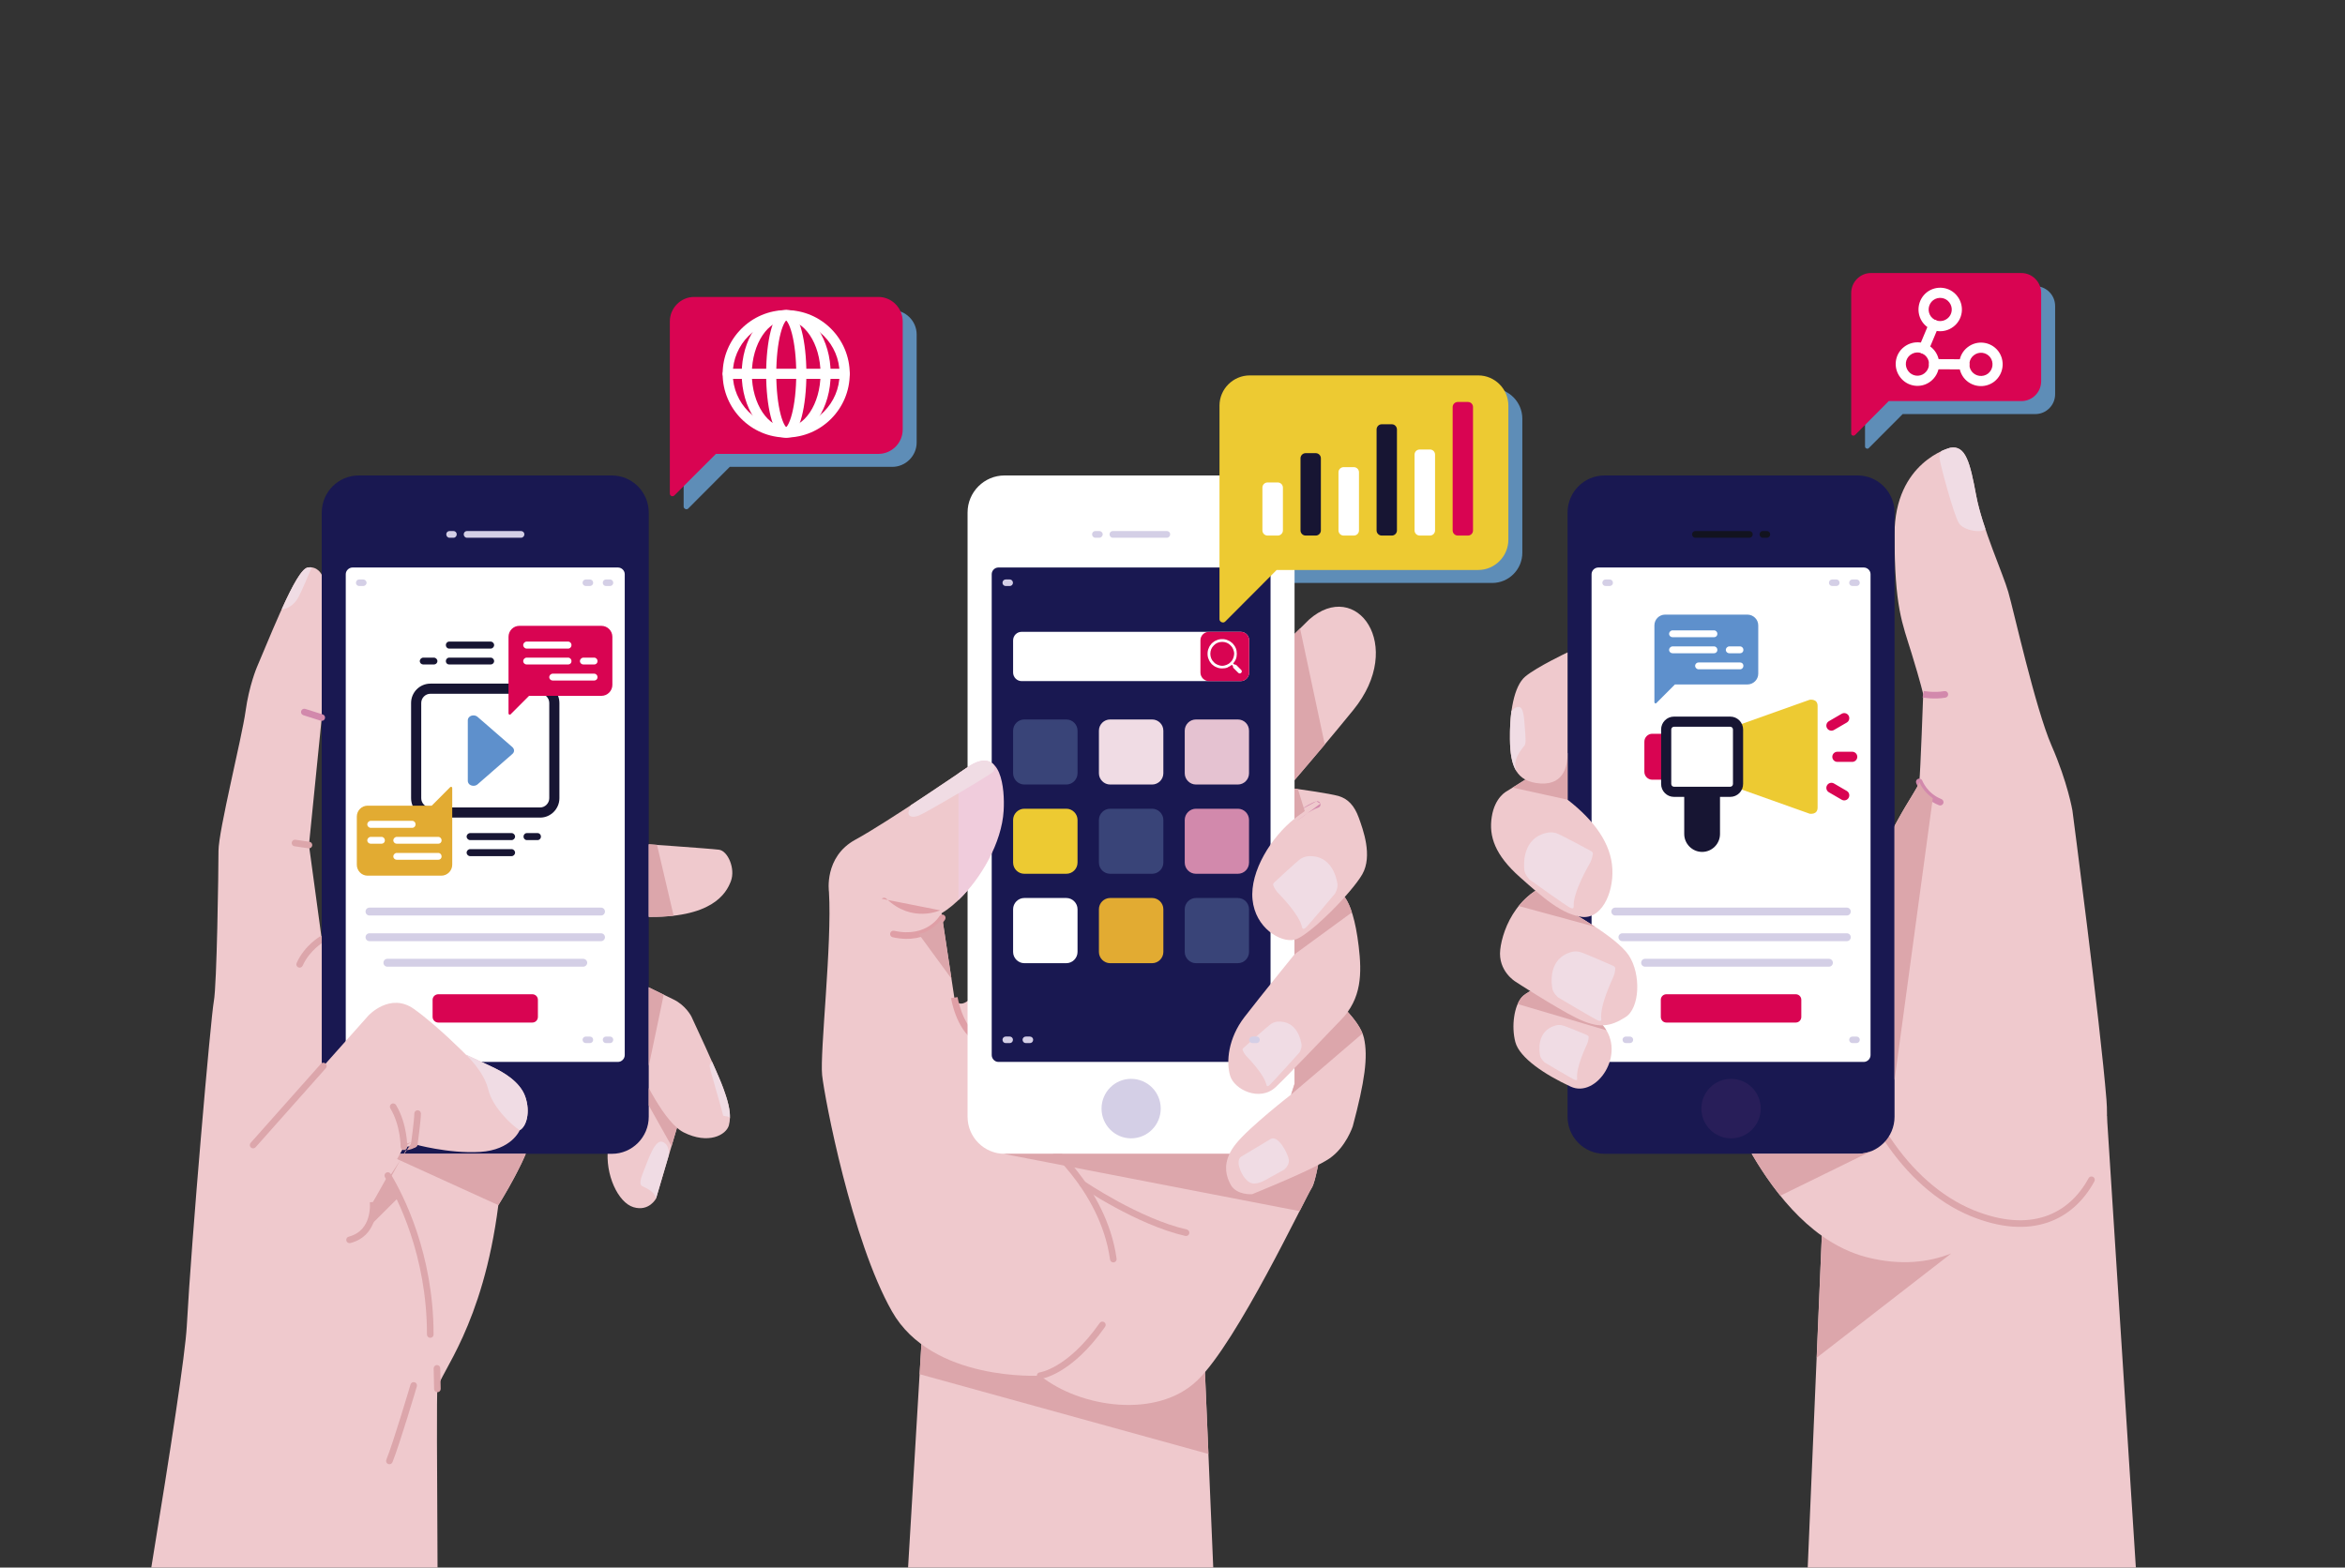 <svg width="341" height="228" viewBox="0 0 341 228" fill="none" xmlns="http://www.w3.org/2000/svg">
<rect x="0" y="0" width="341" height="228" fill="#333333" stroke="none"/>
<path d="M216.993 56.491H183.764C181.332 56.491 179.365 58.485 179.365 60.904V79.041V80.398V91.939C179.365 92.151 179.492 92.32 179.661 92.405C179.851 92.469 180.063 92.426 180.211 92.299L187.677 84.79H216.993C219.404 84.79 221.371 82.817 221.371 80.398V60.904C221.371 58.485 219.404 56.491 216.993 56.491Z" fill="#5E8DB7"/>
<path d="M134.186 192.128H174.902L176.425 228H132.049L134.186 192.128Z" fill="#EFC9CD"/>
<path d="M133.721 199.871L175.727 211.475L174.902 192.128H134.186L133.721 199.871Z" fill="#DCA6AB"/>
<path d="M145.946 117.924C145.607 123.715 140.996 130.376 136.914 132.837L138.775 145.098C138.775 145.098 138.881 145.629 139.304 145.862C139.727 146.095 140.277 145.989 141.039 145.332C141.779 144.653 167.097 119.43 167.097 119.43L193.324 158.251C193.324 158.251 191.823 171.106 190.765 172.739C189.708 174.373 179.936 195.183 174.098 200.783C168.281 206.405 157.092 204.771 151.255 200.083C151.255 200.083 135.518 201.016 129.702 190.728C123.864 180.44 119.909 159.757 119.549 156.363C119.211 152.99 121.008 137.313 120.543 129.719C120.543 129.719 119.782 124.628 124.393 122.124C129.004 119.621 140.933 111.433 140.933 111.433C145.628 108.399 146.136 114.785 145.946 117.924Z" fill="#EFC9CD"/>
<path fill-rule="evenodd" clip-rule="evenodd" d="M139.251 145.027C139.251 145.027 139.251 145.027 139.251 145.027L138.776 145.099C139.251 145.027 139.251 145.027 139.251 145.027L139.251 145.028L139.252 145.035C139.253 145.042 139.255 145.053 139.257 145.067C139.262 145.095 139.269 145.139 139.28 145.195C139.301 145.308 139.335 145.473 139.383 145.678C139.48 146.088 139.637 146.652 139.872 147.268C140.348 148.516 141.122 149.904 142.32 150.702C142.541 150.849 142.601 151.147 142.454 151.368C142.307 151.589 142.009 151.649 141.788 151.502C140.342 150.539 139.477 148.925 138.975 147.611C138.721 146.947 138.553 146.34 138.449 145.9C138.397 145.679 138.36 145.499 138.336 145.373C138.324 145.31 138.316 145.261 138.31 145.226C138.307 145.209 138.305 145.196 138.303 145.186L138.302 145.175L138.301 145.171L138.301 145.17C138.301 145.17 138.301 145.17 138.776 145.099" fill="#DF9FA6"/>
<path fill-rule="evenodd" clip-rule="evenodd" d="M151.171 165.466C151.333 165.256 151.635 165.218 151.845 165.38L151.551 165.76C151.845 165.38 151.845 165.38 151.845 165.38L151.847 165.382L151.853 165.387L151.874 165.403C151.892 165.418 151.919 165.439 151.953 165.466C152.021 165.521 152.12 165.603 152.246 165.71C152.498 165.923 152.857 166.238 153.291 166.649C154.16 167.47 155.333 168.674 156.551 170.211C158.985 173.28 161.624 177.702 162.37 183.068C162.406 183.331 162.223 183.573 161.96 183.61C161.697 183.647 161.455 183.463 161.418 183.2C160.705 178.065 158.172 173.801 155.799 170.808C154.614 169.314 153.475 168.144 152.632 167.348C152.211 166.95 151.865 166.646 151.625 166.443C151.505 166.341 151.412 166.265 151.349 166.214C151.318 166.189 151.294 166.17 151.279 166.157L151.262 166.144L151.258 166.141L151.257 166.141C151.048 165.978 151.009 165.676 151.171 165.466Z" fill="#DCA6AB"/>
<path fill-rule="evenodd" clip-rule="evenodd" d="M157.722 171.833C157.722 171.833 157.722 171.833 157.722 171.833L157.727 171.836L157.744 171.847C157.759 171.857 157.781 171.872 157.811 171.892C157.87 171.932 157.959 171.991 158.074 172.066C158.305 172.217 158.643 172.435 159.071 172.702C159.928 173.236 161.142 173.965 162.573 174.743C165.442 176.304 169.151 178.045 172.576 178.826C172.835 178.885 172.997 179.142 172.938 179.401C172.879 179.66 172.622 179.822 172.363 179.763C168.809 178.952 165.008 177.162 162.114 175.588C160.663 174.799 159.432 174.06 158.563 173.518C158.129 173.247 157.785 173.025 157.549 172.871C157.43 172.793 157.339 172.733 157.278 172.692C157.247 172.671 157.223 172.655 157.207 172.644L157.189 172.632L157.182 172.628C157.182 172.627 157.182 172.627 157.452 172.23L157.182 172.628C156.963 172.478 156.906 172.179 157.055 171.96C157.205 171.74 157.503 171.684 157.722 171.833Z" fill="#DCA6AB"/>
<path d="M181.311 99.066L190.363 90.114C197.237 84.047 204.429 93.89 196.793 103.266C191.082 110.288 184.547 117.755 184.547 117.755L181.311 99.066Z" fill="#EFC9CD"/>
<path d="M146.073 69.155H182.897C185.837 69.155 188.248 71.574 188.248 74.543V162.43C188.248 165.4 185.837 167.818 182.897 167.818H146.073C143.111 167.818 140.7 165.4 140.7 162.43V74.543C140.7 71.574 143.111 69.155 146.073 69.155Z" fill="white"/>
<path d="M145.184 82.54H183.764C184.314 82.54 184.758 82.986 184.758 83.516V153.456C184.758 153.987 184.314 154.453 183.764 154.453H145.184C144.655 154.453 144.211 153.987 144.211 153.456V83.516C144.211 82.986 144.655 82.54 145.184 82.54Z" fill="#191851"/>
<path d="M164.474 156.914C166.864 156.914 168.789 158.844 168.789 161.242C168.789 163.617 166.864 165.569 164.474 165.569C162.105 165.569 160.181 163.617 160.181 161.242C160.181 158.844 162.105 156.914 164.474 156.914Z" fill="#D4CFE6"/>
<path d="M161.809 78.213C161.555 78.213 161.344 77.98 161.344 77.725C161.344 77.449 161.555 77.237 161.809 77.237H169.677C169.952 77.237 170.164 77.449 170.164 77.725C170.164 77.98 169.952 78.213 169.677 78.213H161.809ZM159.271 78.213C159.017 78.213 158.806 77.98 158.806 77.725C158.806 77.449 159.017 77.237 159.271 77.237H159.863C160.117 77.237 160.35 77.449 160.35 77.725C160.35 77.98 160.117 78.213 159.863 78.213H159.271Z" fill="#D4CFE6"/>
<path d="M193.726 145.056C193.726 145.056 197.703 148.217 198.337 150.953C198.972 153.711 198.443 157.339 196.709 163.83C196.709 163.83 195.715 166.863 193.325 168.497C190.934 170.13 182.072 173.694 182.072 173.694C182.072 173.694 179.872 173.864 178.984 172.358C178.117 170.83 177.757 168.794 179.745 166.333C181.734 163.872 187.741 159.205 187.741 159.205L188.248 157.614V154.517L193.726 145.056Z" fill="#EFC9CD"/>
<path d="M190.702 125.773C190.702 125.773 194.847 129.465 195.609 130.568C196.349 131.671 197.111 133.728 197.576 137.632C198.041 141.556 198.041 145.247 194.953 148.387C191.865 151.547 187.846 155.875 185.52 158.102C183.193 160.309 179.449 158.463 178.878 156.448C178.286 154.454 178.582 151.017 180.972 147.92C183.362 144.823 188.248 138.798 188.248 138.798V131.162L190.702 125.773Z" fill="#EFC9CD"/>
<path d="M188.248 114.7C188.248 114.7 193.451 115.4 194.72 115.803C196.011 116.206 196.941 117.161 197.576 118.9C198.21 120.661 199.627 124.458 198.105 127.152C196.582 129.825 190.3 136.21 188.248 136.677C186.218 137.144 182.537 134.98 182.135 130.822C181.734 126.686 184.927 121.701 188.248 119.07V114.7Z" fill="#EFC9CD"/>
<path d="M145.946 117.924C145.671 122.57 142.667 127.767 139.368 130.928V112.494C140.341 111.836 140.933 111.433 140.933 111.433C145.628 108.399 146.136 114.785 145.946 117.924Z" fill="#F0CCDC"/>
<path fill-rule="evenodd" clip-rule="evenodd" d="M128.214 130.722C128.398 130.531 128.702 130.525 128.893 130.709C130.775 132.527 132.733 132.938 134.218 132.906C134.965 132.889 135.596 132.76 136.038 132.636C136.259 132.574 136.431 132.513 136.547 132.469C136.604 132.447 136.648 132.429 136.675 132.417C136.689 132.412 136.699 132.407 136.705 132.405L136.71 132.402" fill="#DF9FA6"/>
<path fill-rule="evenodd" clip-rule="evenodd" d="M137.26 133.079C137.49 133.212 137.568 133.506 137.435 133.735L137.036 133.504C137.435 133.735 137.435 133.736 137.435 133.736L137.435 133.736L137.434 133.738L137.432 133.742L137.425 133.753C137.419 133.763 137.411 133.775 137.401 133.791C137.382 133.822 137.354 133.865 137.317 133.917C137.243 134.023 137.135 134.168 136.989 134.336C136.696 134.672 136.252 135.105 135.637 135.499C134.394 136.294 132.488 136.909 129.81 136.319C129.551 136.262 129.387 136.005 129.444 135.746C129.501 135.487 129.757 135.323 130.016 135.38C132.436 135.914 134.083 135.352 135.119 134.689C135.643 134.354 136.02 133.986 136.264 133.706C136.385 133.565 136.474 133.447 136.53 133.367C136.558 133.327 136.578 133.296 136.59 133.276C136.596 133.267 136.601 133.26 136.603 133.256L136.604 133.253L136.604 133.254C136.604 133.254 136.605 133.253 136.605 133.253C136.738 133.024 137.031 132.946 137.26 133.079Z" fill="#DF9FA6"/>
<path fill-rule="evenodd" clip-rule="evenodd" d="M192.01 116.884C192.081 117.14 191.931 117.405 191.676 117.476C191.152 117.62 190.39 118.087 189.714 118.562C189.386 118.792 189.095 119.013 188.886 119.175C188.782 119.257 188.698 119.324 188.641 119.37C188.612 119.393 188.59 119.411 188.576 119.423L188.559 119.436L188.555 119.439L188.554 119.44C188.554 119.44 188.554 119.44 188.554 119.44M192.01 116.884C191.94 116.629 191.675 116.479 191.42 116.549L192.01 116.884ZM191.42 116.549C190.716 116.744 189.829 117.306 189.162 117.775L191.42 116.549ZM189.162 117.775C188.818 118.017 188.514 118.247 188.296 118.417L189.162 117.775ZM188.296 118.417C188.187 118.502 188.099 118.572 188.038 118.621L188.296 118.417ZM188.038 118.621C188.008 118.646 187.984 118.665 187.968 118.679L188.038 118.621ZM187.968 118.679L187.949 118.694L187.968 118.679ZM187.949 118.694L187.944 118.698L187.949 118.694ZM187.944 118.698L187.942 118.699L187.944 118.698ZM187.942 118.699L187.942 118.7L187.942 118.699ZM187.942 118.7C187.942 118.7 187.942 118.7 188.248 119.07L187.942 118.7Z" fill="#D289AC"/>
<path d="M185.139 128.743C185.139 128.743 185.329 129.295 185.752 129.762C186.154 130.207 188.967 133.007 189.348 134.895C189.348 134.895 189.412 135.277 189.814 134.98C190.215 134.662 194.128 129.974 194.128 129.974C194.128 129.974 194.573 129.231 194.488 128.595C194.403 127.98 193.769 124.246 190.152 124.543C190.152 124.543 189.665 124.586 189.179 124.883C188.714 125.158 185.329 128.319 185.329 128.319C185.329 128.319 185.076 128.531 185.139 128.743Z" fill="#F0DCE4"/>
<path d="M180.697 152.735C180.697 152.735 180.866 153.202 181.205 153.563C181.543 153.945 183.849 156.257 184.166 157.827C184.166 157.827 184.229 158.124 184.568 157.869C184.885 157.614 188.967 153.075 188.967 153.075C188.967 153.075 189.327 152.46 189.263 151.951C189.2 151.441 188.671 148.344 185.71 148.599C185.71 148.599 185.287 148.641 184.906 148.875C184.504 149.108 180.866 152.375 180.866 152.375C180.866 152.375 180.634 152.544 180.697 152.735Z" fill="#F0DCE4"/>
<path d="M184.822 165.633L180.465 168.242C180.465 168.242 180.105 168.433 180.105 169.154C180.126 169.854 180.782 171.488 181.734 171.976C182.685 172.485 183.891 171.7 184.801 171.191C185.71 170.703 186.683 170.151 186.683 170.151C186.683 170.151 187.487 169.579 187.423 168.73C187.339 167.882 185.943 165.124 184.822 165.633Z" fill="#F0DCE4"/>
<path d="M132.451 117.119C136.808 114.255 140.933 111.433 140.933 111.433C142.583 110.373 143.704 110.458 144.465 111.158C144.634 111.582 144.634 112.006 144.423 112.239C144 112.727 134.693 118.179 133.699 118.582C132.726 119.007 132.155 118.731 132.113 118.349C132.049 117.946 132.451 117.119 132.451 117.119Z" fill="#F0DCE4"/>
<path d="M192.647 108.294L189.052 91.408L188.248 92.193V113.449C189.538 111.964 191.061 110.182 192.647 108.294Z" fill="#DCA6AB"/>
<path d="M188.248 114.7V119.07C188.248 119.07 188.925 118.519 189.729 117.967L188.735 114.764C188.438 114.721 188.248 114.7 188.248 114.7Z" fill="#DCA6AB"/>
<path d="M195.545 130.483C193.049 133.262 189.644 136.359 188.248 136.677V138.798L196.582 132.71C196.286 131.756 195.947 131.056 195.609 130.568C195.58 130.539 195.559 130.511 195.545 130.483Z" fill="#DCA6AB"/>
<path d="M188.248 155.344V157.635L187.741 159.205L188.248 158.76L191.696 155.832L198.126 150.317C197.703 149.235 196.836 148.111 195.99 147.177C195.694 147.587 195.348 147.99 194.953 148.386C193.452 149.935 191.738 151.738 190.088 153.456C189.454 154.114 188.841 154.75 188.248 155.344Z" fill="#DCA6AB"/>
<path d="M178.794 167.818H146.073C145.988 167.818 145.897 167.811 145.798 167.797L188.989 176.155C189.898 174.352 190.533 173.1 190.765 172.74C191.04 172.294 191.358 171.042 191.675 169.452C188.248 171.212 182.072 173.694 182.072 173.694C182.072 173.694 179.872 173.864 178.984 172.358C178.307 171.149 177.927 169.621 178.794 167.818Z" fill="#DCA6AB"/>
<path d="M133.615 135.871L138.353 142.341L137.02 133.495C137.02 133.495 136.005 135.256 133.615 135.871Z" fill="#DCA6AB"/>
<path fill-rule="evenodd" clip-rule="evenodd" d="M160.583 192.308C160.8 192.461 160.853 192.76 160.7 192.977C158.253 196.465 155.941 198.359 154.218 199.383C153.357 199.895 152.645 200.187 152.141 200.353C151.889 200.436 151.689 200.487 151.548 200.518C151.478 200.533 151.423 200.543 151.383 200.55C151.363 200.553 151.347 200.556 151.335 200.558L151.321 200.56L151.315 200.56L151.314 200.56L151.313 200.561C151.312 200.561 151.312 200.561 151.255 200.084L151.312 200.561C151.049 200.592 150.81 200.404 150.778 200.141C150.746 199.878 150.933 199.639 151.195 199.607C151.196 199.607 151.196 199.607 151.197 199.606C151.197 199.606 151.197 199.606 151.197 199.606C151.197 199.606 151.197 199.606 151.197 199.606L151.197 199.606L151.196 199.607L151.195 199.607L151.199 199.606C151.203 199.606 151.211 199.604 151.224 199.602C151.248 199.598 151.289 199.591 151.343 199.579C151.453 199.555 151.621 199.512 151.841 199.44C152.281 199.295 152.928 199.031 153.727 198.557C155.324 197.608 157.539 195.811 159.914 192.425C160.067 192.208 160.366 192.155 160.583 192.308Z" fill="#DCA6AB"/>
<path d="M146.834 151.717C147.088 151.717 147.3 151.505 147.3 151.229C147.3 150.974 147.088 150.762 146.834 150.762H146.242C145.988 150.762 145.777 150.974 145.777 151.229C145.777 151.505 145.988 151.717 146.242 151.717H146.834Z" fill="#D4CFE6"/>
<path d="M149.753 151.717C150.028 151.717 150.24 151.505 150.24 151.229C150.24 150.974 150.028 150.762 149.753 150.762H149.182C148.907 150.762 148.696 150.974 148.696 151.229C148.696 151.505 148.907 151.717 149.182 151.717H149.753Z" fill="#D4CFE6"/>
<path d="M182.728 151.717C182.982 151.717 183.193 151.505 183.193 151.229C183.193 150.974 182.982 150.762 182.728 150.762H182.136C181.882 150.762 181.649 150.974 181.649 151.229C181.649 151.505 181.882 151.717 182.136 151.717H182.728Z" fill="#D4CFE6"/>
<path d="M182.136 85.235C181.882 85.235 181.649 85.023 181.649 84.768C181.649 84.492 181.882 84.28 182.136 84.28H182.728C182.982 84.28 183.193 84.492 183.193 84.768C183.193 85.023 182.982 85.235 182.728 85.235H182.136Z" fill="#D4CFE6"/>
<path d="M179.196 85.235C178.942 85.235 178.73 85.023 178.73 84.768C178.73 84.492 178.942 84.28 179.196 84.28H179.788C180.042 84.28 180.253 84.492 180.253 84.768C180.253 85.023 180.042 85.235 179.788 85.235H179.196Z" fill="#D4CFE6"/>
<path d="M146.242 85.235C145.988 85.235 145.777 85.023 145.777 84.768C145.777 84.492 145.988 84.28 146.242 84.28H146.834C147.088 84.28 147.3 84.492 147.3 84.768C147.3 85.023 147.088 85.235 146.834 85.235H146.242Z" fill="#D4CFE6"/>
<path d="M148.569 91.896H180.401C181.099 91.896 181.649 92.448 181.649 93.148V97.814C181.649 98.493 181.099 99.066 180.401 99.066H148.569C147.871 99.066 147.321 98.493 147.321 97.814V93.148C147.321 92.448 147.871 91.896 148.569 91.896Z" fill="white"/>
<path d="M175.811 91.896H180.422C181.099 91.896 181.649 92.448 181.649 93.126V97.814C181.649 98.493 181.099 99.066 180.422 99.066H175.811C175.113 99.066 174.563 98.493 174.563 97.814V93.126C174.563 92.448 175.113 91.896 175.811 91.896Z" fill="#D90452"/>
<path fill-rule="evenodd" clip-rule="evenodd" d="M176.213 93.572C176.425 93.381 176.657 93.211 176.911 93.126C177.165 92.999 177.44 92.957 177.736 92.957C178.011 92.957 178.286 92.999 178.54 93.126C178.793 93.211 179.026 93.381 179.238 93.572C179.428 93.784 179.597 94.017 179.703 94.272C179.809 94.526 179.851 94.802 179.851 95.099C179.851 95.375 179.809 95.651 179.703 95.905C179.604 96.117 179.477 96.315 179.322 96.499L179.513 96.669C179.597 96.626 179.703 96.669 179.788 96.733L180.486 97.433C180.612 97.56 180.612 97.751 180.486 97.857C180.38 97.984 180.189 97.984 180.063 97.857L179.365 97.157C179.301 97.072 179.259 96.966 179.301 96.881L179.132 96.69C178.949 96.846 178.751 96.966 178.54 97.051V97.072C178.286 97.178 178.011 97.22 177.736 97.22C177.44 97.22 177.165 97.178 176.911 97.051C176.657 96.966 176.425 96.796 176.213 96.605C176.023 96.393 175.853 96.16 175.769 95.905C175.642 95.651 175.6 95.375 175.6 95.099C175.6 94.802 175.642 94.526 175.769 94.272C175.853 94.017 176.023 93.784 176.213 93.572ZM177.736 93.36C177.503 93.36 177.271 93.402 177.059 93.487C176.848 93.572 176.664 93.699 176.509 93.869C176.34 94.038 176.213 94.222 176.128 94.42C176.044 94.632 176.001 94.866 176.001 95.099C176.001 95.325 176.044 95.545 176.128 95.757C176.213 95.969 176.34 96.153 176.509 96.308C176.657 96.478 176.848 96.605 177.059 96.69C177.271 96.775 177.503 96.839 177.736 96.839C177.947 96.839 178.18 96.775 178.392 96.69C178.603 96.605 178.793 96.478 178.941 96.308C179.111 96.16 179.238 95.969 179.322 95.757C179.407 95.545 179.456 95.325 179.47 95.099C179.47 94.866 179.407 94.632 179.322 94.42C179.238 94.208 179.111 94.024 178.941 93.869C178.786 93.699 178.603 93.572 178.392 93.487C178.18 93.402 177.947 93.36 177.736 93.36Z" fill="white"/>
<g style="mix-blend-mode:multiply" opacity="0.3">
<path d="M148.949 104.645H155.062C155.95 104.645 156.691 105.366 156.691 106.278V112.473C156.691 113.364 155.95 114.106 155.062 114.106H148.949C148.061 114.106 147.321 113.364 147.321 112.473V106.278C147.321 105.366 148.061 104.645 148.949 104.645Z" fill="#84ABD3"/>
</g>
<path d="M161.428 104.645H167.541C168.429 104.645 169.17 105.366 169.17 106.278V112.473C169.17 113.364 168.429 114.106 167.541 114.106H161.428C160.54 114.106 159.8 113.364 159.8 112.473V106.278C159.8 105.366 160.54 104.645 161.428 104.645Z" fill="#F0DCE4"/>
<path d="M173.908 104.645H179.999C180.909 104.645 181.628 105.366 181.628 106.278V112.473C181.628 113.364 180.909 114.106 179.999 114.106H173.908C173.02 114.106 172.279 113.364 172.279 112.473V106.278C172.279 105.366 173.02 104.645 173.908 104.645Z" fill="#E5C2D1"/>
<path d="M148.949 117.627H155.062C155.95 117.627 156.691 118.37 156.691 119.261V125.455C156.691 126.367 155.95 127.089 155.062 127.089H148.949C148.061 127.089 147.321 126.367 147.321 125.455V119.261C147.321 118.37 148.061 117.627 148.949 117.627Z" fill="#EDCA32"/>
<g style="mix-blend-mode:multiply" opacity="0.3">
<path d="M161.428 117.627H167.541C168.429 117.627 169.17 118.37 169.17 119.261V125.455C169.17 126.367 168.429 127.089 167.541 127.089H161.428C160.54 127.089 159.8 126.367 159.8 125.455V119.261C159.8 118.37 160.54 117.627 161.428 117.627Z" fill="#84ABD3"/>
</g>
<path d="M173.908 117.627H179.999C180.909 117.627 181.628 118.37 181.628 119.261V125.455C181.628 126.367 180.909 127.089 179.999 127.089H173.908C173.02 127.089 172.279 126.367 172.279 125.455V119.261C172.279 118.37 173.02 117.627 173.908 117.627Z" fill="#D289AC"/>
<path d="M148.949 130.61H155.062C155.95 130.61 156.691 131.352 156.691 132.243V138.459C156.691 139.35 155.95 140.092 155.062 140.092H148.949C148.061 140.092 147.321 139.35 147.321 138.459V132.243C147.321 131.352 148.061 130.61 148.949 130.61Z" fill="white"/>
<path d="M161.428 130.61H167.541C168.429 130.61 169.17 131.352 169.17 132.243V138.459C169.17 139.35 168.429 140.092 167.541 140.092H161.428C160.54 140.092 159.8 139.35 159.8 138.459V132.243C159.8 131.352 160.54 130.61 161.428 130.61Z" fill="#E2AB32"/>
<g style="mix-blend-mode:multiply" opacity="0.3">
<path d="M173.908 130.61H179.999C180.909 130.61 181.628 131.352 181.628 132.243V138.459C181.628 139.35 180.909 140.092 179.999 140.092H173.908C173.02 140.092 172.279 139.35 172.279 138.459V132.243C172.279 131.352 173.02 130.61 173.908 130.61Z" fill="#84ABD3"/>
</g>
<path d="M214.962 54.603H181.733C179.322 54.603 177.334 56.576 177.334 58.994V77.153V78.489V90.05C177.334 90.262 177.461 90.432 177.651 90.496C177.842 90.581 178.032 90.538 178.18 90.39L185.646 82.901H214.962C217.373 82.901 219.34 80.907 219.34 78.489V58.994C219.34 56.576 217.373 54.603 214.962 54.603Z" fill="#EDCA32"/>
<path d="M184.314 70.173H185.816C186.218 70.173 186.556 70.513 186.556 70.916V77.153C186.556 77.555 186.218 77.895 185.816 77.895H184.314C183.912 77.895 183.574 77.555 183.574 77.153V70.916C183.574 70.513 183.912 70.173 184.314 70.173Z" fill="white"/>
<path d="M189.856 65.91H191.336C191.738 65.91 192.076 66.249 192.076 66.652V77.153C192.076 77.556 191.738 77.895 191.336 77.895H189.856C189.454 77.895 189.115 77.556 189.115 77.153V66.652C189.115 66.249 189.454 65.91 189.856 65.91Z" fill="#171533"/>
<path d="M195.376 67.946H196.878C197.28 67.946 197.618 68.286 197.618 68.689V77.153C197.618 77.556 197.28 77.895 196.878 77.895H195.376C194.974 77.895 194.636 77.556 194.636 77.153V68.689C194.636 68.286 194.974 67.946 195.376 67.946Z" fill="white"/>
<path d="M200.918 61.709H202.398C202.8 61.709 203.138 62.049 203.138 62.473V77.153C203.138 77.556 202.8 77.895 202.398 77.895H200.918C200.516 77.895 200.177 77.556 200.177 77.153V62.473C200.177 62.049 200.516 61.709 200.918 61.709Z" fill="#171533"/>
<path d="M206.459 65.379H207.94C208.342 65.379 208.68 65.698 208.68 66.122V77.153C208.68 77.556 208.342 77.895 207.94 77.895H206.459C206.036 77.895 205.698 77.556 205.698 77.153V66.122C205.698 65.698 206.036 65.379 206.459 65.379Z" fill="white"/>
<path d="M211.98 58.464H213.461C213.884 58.464 214.201 58.803 214.201 59.206V77.153C214.201 77.556 213.884 77.895 213.461 77.895H211.98C211.578 77.895 211.24 77.556 211.24 77.153V59.206C211.24 58.803 211.578 58.464 211.98 58.464Z" fill="#D90452"/>
<path d="M129.744 45.1H102.966C101.021 45.1 99.413 46.691 99.413 48.642V63.279V64.361V73.674C99.413 73.844 99.519 73.971 99.667 74.034C99.815 74.098 99.984 74.077 100.09 73.95L106.118 67.904H129.744C131.69 67.904 133.297 66.313 133.297 64.361V48.642C133.297 46.691 131.69 45.1 129.744 45.1Z" fill="#5E8DB7"/>
<path d="M92.518 122.677C92.518 122.677 103.263 123.419 104.553 123.589C105.843 123.759 106.964 126.347 106.287 128.15C105.611 129.953 103.538 133.623 93.703 133.347L92.518 122.677Z" fill="#EFC9CD"/>
<path d="M99.836 159.333L95.394 174.331C95.394 174.331 94.379 176.261 92.116 175.582C89.874 174.904 87.97 170.831 88.414 167.012C88.859 163.173 94.337 154.369 94.337 154.369L99.836 159.333Z" fill="#EFC9CD"/>
<path d="M91.651 152.566C91.651 152.566 95.818 162.897 99.413 164.7C103.009 166.503 105.59 165.082 105.991 163.682C106.372 162.261 106.034 160.627 105.188 158.315C104.363 156.003 100.534 147.836 100.534 147.836C100.534 147.836 99.71 146.202 97.912 145.354C96.114 144.505 93.385 143.126 93.385 143.126L91.651 152.566Z" fill="#EFC9CD"/>
<path d="M46.789 83.602C46.789 83.602 46.218 82.308 44.759 82.541C43.299 82.775 40.592 89.308 37.335 97.094C37.335 97.094 36.214 99.745 35.706 103.458C35.198 107.191 31.772 120.831 31.772 123.759C31.772 126.686 31.539 143.275 31.095 145.629C30.651 148.005 27.838 180.249 27.161 192.892C26.949 196.881 24.813 210.839 22 228H63.626C63.541 213.321 63.499 202.693 63.604 202.014C63.922 199.766 70.225 192.893 72.467 175.286C72.467 175.286 77.205 167.734 77.416 164.573C77.649 161.433 46.789 136.614 46.789 136.614L44.928 122.91L46.789 104.37V83.602Z" fill="#EFC9CD"/>
<path fill-rule="evenodd" clip-rule="evenodd" d="M47.029 137.03L47.027 137.032L47.013 137.04C47 137.048 46.979 137.06 46.952 137.077C46.898 137.112 46.817 137.165 46.715 137.237C46.511 137.38 46.227 137.597 45.91 137.887C45.273 138.467 44.517 139.328 44.013 140.458C43.904 140.701 43.62 140.81 43.378 140.701C43.136 140.593 43.028 140.309 43.136 140.067C43.71 138.779 44.562 137.815 45.263 137.176C45.614 136.856 45.931 136.614 46.162 136.451C46.277 136.37 46.371 136.308 46.438 136.265C46.471 136.244 46.498 136.228 46.517 136.217C46.526 136.211 46.534 136.207 46.539 136.203L46.546 136.199L46.548 136.198L46.549 136.197C46.549 136.197 46.55 136.197 46.777 136.593L46.549 136.197C46.779 136.065 47.073 136.144 47.205 136.374C47.337 136.604 47.258 136.897 47.029 137.03C47.029 137.03 47.029 137.03 47.029 137.03Z" fill="#DCA6AB"/>
<path d="M52.161 69.156H88.986C91.926 69.156 94.337 71.574 94.337 74.544V162.43C94.337 165.4 91.926 167.818 88.986 167.818H52.161C49.2 167.818 46.789 165.4 46.789 162.43V74.544C46.789 71.574 49.2 69.156 52.161 69.156Z" fill="#191851"/>
<path d="M51.273 82.541H89.853C90.403 82.541 90.847 82.987 90.847 83.517V153.457C90.847 153.987 90.403 154.454 89.853 154.454H51.273C50.744 154.454 50.279 153.987 50.279 153.457V83.517C50.279 82.987 50.744 82.541 51.273 82.541Z" fill="white"/>
<path d="M70.563 156.915C72.953 156.915 74.878 158.845 74.878 161.242C74.878 163.618 72.953 165.57 70.563 165.57C68.194 165.57 66.248 163.618 66.248 161.242C66.248 158.845 68.194 156.915 70.563 156.915Z" fill="#D4CFE6"/>
<path d="M67.898 78.214C67.644 78.214 67.433 77.98 67.433 77.726C67.433 77.45 67.644 77.238 67.898 77.238H75.766C76.041 77.238 76.253 77.45 76.253 77.726C76.253 77.98 76.041 78.214 75.766 78.214H67.898ZM65.36 78.214C65.106 78.214 64.894 77.98 64.894 77.726C64.894 77.45 65.106 77.238 65.36 77.238H65.952C66.206 77.238 66.417 77.45 66.417 77.726C66.417 77.98 66.206 78.214 65.952 78.214H65.36Z" fill="#D4CFE6"/>
<path d="M36.806 166.546L53.557 147.729C53.557 147.729 56.709 144.272 60.199 146.754C63.668 149.236 67.771 153.415 67.771 153.415C67.771 153.415 70.986 154.878 72.001 155.387C73.016 155.897 75.597 157.254 76.38 159.503C77.162 161.751 76.549 163.851 75.576 164.382C75.576 164.382 74.412 167.267 69.802 167.543C65.191 167.818 60.241 166.418 60.241 166.418C60.241 166.418 59.522 166.885 58.739 166.8C58.739 166.8 54.869 173.737 54.255 174.819C54.255 174.819 54.763 179.316 50.829 180.334C46.895 181.352 25.765 178.637 36.806 166.546Z" fill="#EFC9CD"/>
<path fill-rule="evenodd" clip-rule="evenodd" d="M42.422 122.543C42.461 122.281 42.704 122.099 42.967 122.137L44.997 122.434C45.26 122.473 45.441 122.717 45.403 122.979C45.364 123.242 45.121 123.424 44.858 123.385L42.828 123.088C42.565 123.05 42.384 122.806 42.422 122.543Z" fill="#DCA6AB"/>
<path fill-rule="evenodd" clip-rule="evenodd" d="M43.793 103.418C43.873 103.165 44.143 103.025 44.396 103.106L46.934 103.912C47.187 103.992 47.327 104.262 47.247 104.515C47.166 104.768 46.897 104.908 46.644 104.828L44.106 104.022C43.853 103.941 43.713 103.671 43.793 103.418Z" fill="#D289AC"/>
<path fill-rule="evenodd" clip-rule="evenodd" d="M56.144 170.568C56.37 170.431 56.666 170.503 56.803 170.731C58.648 173.787 63.048 182.359 63.048 194.102C63.048 194.367 62.833 194.582 62.568 194.582C62.303 194.582 62.088 194.367 62.088 194.102C62.088 182.595 57.773 174.196 55.981 171.228C55.844 171.001 55.916 170.705 56.144 170.568Z" fill="#DCA6AB"/>
<path fill-rule="evenodd" clip-rule="evenodd" d="M63.531 198.543C63.796 198.537 64.015 198.747 64.021 199.013L64.084 202.004C64.09 202.269 63.88 202.489 63.614 202.495C63.349 202.5 63.13 202.29 63.124 202.024L63.061 199.033C63.055 198.768 63.265 198.548 63.531 198.543Z" fill="#DCA6AB"/>
<path fill-rule="evenodd" clip-rule="evenodd" d="M60.293 201.044C60.547 201.12 60.692 201.387 60.617 201.642L60.157 201.505L59.696 201.369C59.772 201.114 60.039 200.969 60.293 201.044ZM60.157 201.505C59.696 201.369 59.696 201.369 59.696 201.369L59.668 201.464C59.649 201.527 59.622 201.619 59.586 201.738C59.516 201.975 59.413 202.317 59.288 202.734C59.036 203.57 58.69 204.709 58.313 205.926C57.554 208.37 56.678 211.094 56.18 212.311C56.08 212.557 56.197 212.838 56.442 212.938C56.688 213.039 56.968 212.921 57.069 212.676C57.586 211.411 58.476 208.641 59.23 206.211C59.608 204.991 59.955 203.849 60.207 203.012C60.333 202.593 60.436 202.251 60.507 202.013C60.542 201.894 60.57 201.801 60.588 201.738L60.617 201.642C60.617 201.641 60.617 201.642 60.157 201.505Z" fill="#DCA6AB"/>
<path fill-rule="evenodd" clip-rule="evenodd" d="M56.926 160.555C57.154 160.418 57.449 160.491 57.586 160.718C58.421 162.104 58.827 163.626 59.025 164.789C59.125 165.372 59.174 165.872 59.197 166.226C59.209 166.404 59.215 166.546 59.218 166.644C59.219 166.694 59.219 166.732 59.22 166.759C59.22 166.772 59.22 166.783 59.22 166.79L59.22 166.799L59.22 166.802L59.22 166.803C59.22 166.803 59.22 166.803 58.74 166.8L59.22 166.803C59.218 167.068 59.002 167.282 58.737 167.281C58.471 167.279 58.258 167.063 58.26 166.797C58.26 166.797 58.26 166.797 58.26 166.797C58.26 166.797 58.26 166.797 58.26 166.797L58.26 166.791C58.26 166.787 58.26 166.779 58.26 166.768C58.259 166.747 58.259 166.714 58.258 166.67C58.255 166.583 58.25 166.454 58.239 166.291C58.217 165.963 58.172 165.497 58.079 164.951C57.891 163.854 57.514 162.46 56.764 161.215C56.626 160.988 56.699 160.692 56.926 160.555Z" fill="#DCA6AB"/>
<path fill-rule="evenodd" clip-rule="evenodd" d="M60.728 161.483C60.993 161.483 61.208 161.698 61.208 161.963C61.208 162.488 61.081 163.635 60.961 164.615C60.9 165.113 60.839 165.581 60.793 165.923C60.771 166.094 60.752 166.235 60.738 166.332L60.723 166.445L60.717 166.485C60.717 166.485 60.717 166.485 60.242 166.418L59.766 166.352L59.771 166.313L59.787 166.202C59.8 166.105 59.819 165.966 59.842 165.796C59.887 165.455 59.948 164.992 60.008 164.498C60.131 163.495 60.248 162.415 60.248 161.963C60.248 161.698 60.463 161.483 60.728 161.483ZM60.175 166.894C59.912 166.857 59.729 166.614 59.766 166.352L60.242 166.418L60.717 166.485C60.68 166.747 60.438 166.931 60.175 166.894Z" fill="#DCA6AB"/>
<path d="M40.952 88.63C41.904 88.587 42.855 87.866 43.384 86.89C43.87 85.957 44.695 84.048 45.33 82.52C45.161 82.506 44.97 82.513 44.759 82.541C43.892 82.669 42.559 85.066 40.952 88.63Z" fill="#F0DCE4"/>
<path d="M106.139 162.664C106.203 161.476 105.843 160.097 105.188 158.315C104.913 157.53 104.278 156.066 103.559 154.454C103.559 154.454 103.157 154.603 103.199 155.133C103.263 155.663 105.145 161.985 105.145 162.197C105.145 162.43 106.097 162.261 106.139 162.664Z" fill="#F0DCE4"/>
<path d="M97.256 167.988L95.394 174.331C95.204 173.122 93.448 172.634 93.279 172.443C93.11 172.252 92.941 171.934 93.618 170.279C94.294 168.604 95.225 165.697 96.325 166.079C97.404 166.44 97.277 167.967 97.256 167.988Z" fill="#F0DCE4"/>
<path d="M67.792 153.415C67.771 153.415 70.986 154.878 72.001 155.387C73.016 155.896 75.597 157.254 76.379 159.503C77.162 161.751 76.549 163.851 75.576 164.382C74.412 163.682 71.599 161.03 70.986 158.421C70.373 155.833 67.771 153.415 67.771 153.415H67.792Z" fill="#F0DCE4"/>
<path fill-rule="evenodd" clip-rule="evenodd" d="M47.341 154.689C47.539 154.865 47.557 155.169 47.381 155.367L37.165 166.865C36.989 167.063 36.685 167.081 36.487 166.905C36.289 166.728 36.271 166.425 36.447 166.226L46.663 154.729C46.839 154.53 47.143 154.512 47.341 154.689ZM59.982 166.014C60.204 165.871 60.5 165.935 60.644 166.157C60.789 166.379 60.725 166.677 60.503 166.821L60.241 166.418C60.503 166.821 60.502 166.822 60.502 166.822L60.502 166.822L60.502 166.822L60.5 166.823L60.497 166.825L60.487 166.832C60.479 166.837 60.468 166.843 60.454 166.851C60.427 166.867 60.389 166.889 60.342 166.914C60.249 166.964 60.116 167.028 59.955 167.09C59.711 167.183 59.383 167.277 59.017 167.289L58.993 167.334C58.886 167.526 58.733 167.801 58.548 168.134C58.177 168.802 57.676 169.703 57.155 170.638C56.186 172.377 55.143 174.242 54.746 174.931C54.747 174.949 54.748 174.969 54.749 174.99C54.756 175.126 54.761 175.319 54.753 175.553C54.739 176.018 54.675 176.654 54.479 177.329C54.082 178.691 53.127 180.236 50.949 180.799C50.693 180.866 50.431 180.711 50.364 180.454C50.298 180.197 50.452 179.935 50.709 179.869C52.465 179.414 53.224 178.202 53.557 177.06C53.725 176.484 53.781 175.932 53.794 175.522C53.8 175.318 53.796 175.151 53.79 175.038C53.787 174.981 53.784 174.937 53.782 174.909C53.781 174.895 53.78 174.885 53.779 174.879L53.779 174.873L53.778 174.872L53.778 174.872C53.778 174.872 53.779 174.873 54.256 174.819M58.74 166.8L58.32 166.567C58.414 166.398 58.599 166.301 58.791 166.322C59.078 166.353 59.373 166.284 59.613 166.192C59.73 166.147 59.825 166.101 59.891 166.066C59.924 166.048 59.948 166.034 59.964 166.025C59.969 166.022 59.974 166.019 59.977 166.017C59.978 166.016 59.979 166.016 59.98 166.015L59.98 166.015C59.98 166.015 59.98 166.015 59.98 166.015C59.98 166.015 59.98 166.015 59.981 166.015C59.981 166.015 59.981 166.015 59.981 166.015C59.981 166.014 59.981 166.014 59.981 166.014C59.981 166.014 59.982 166.014 59.982 166.014" fill="#DCA6AB"/>
<path d="M57.746 168.582L72.467 175.285C72.467 175.285 75.026 171.234 76.464 167.818H58.169C58.042 168.045 57.901 168.299 57.746 168.582Z" fill="#DCA6AB"/>
<path d="M52.859 179.231L58.041 174.076C57.428 172.761 56.836 171.722 56.392 171C55.461 172.676 54.53 174.331 54.255 174.819C54.255 174.819 54.573 177.534 52.859 179.231Z" fill="#DCA6AB"/>
<path d="M97.954 133.177L95.543 122.889C95.105 122.86 94.704 122.832 94.337 122.804V133.347C95.691 133.368 96.896 133.304 97.954 133.177Z" fill="#DCA6AB"/>
<path d="M94.337 160.776L97.658 166.694L98.44 164.021C97.002 162.791 95.543 160.479 94.337 158.251V160.776Z" fill="#DCA6AB"/>
<path d="M94.464 154.475L96.516 144.675C95.733 144.293 94.929 143.911 94.337 143.614V154.369V155.027L94.464 154.475Z" fill="#DCA6AB"/>
<path d="M127.735 43.19H100.936C98.99 43.19 97.404 44.803 97.404 46.754V61.391V62.473V71.786C97.404 71.934 97.488 72.083 97.636 72.147C97.784 72.21 97.954 72.168 98.059 72.062L104.109 66.016H127.735C129.681 66.016 131.267 64.425 131.267 62.473V46.754C131.267 44.803 129.681 43.19 127.735 43.19Z" fill="#D90452"/>
<path d="M68.025 113.576V104.773C68.025 104.369 68.385 104.051 68.85 104.051C69.082 104.051 69.294 104.136 69.442 104.263L74.497 108.655C74.836 108.952 74.836 109.397 74.497 109.673L69.442 114.085C69.125 114.361 68.596 114.361 68.258 114.085C68.109 113.937 68.025 113.767 68.025 113.576Z" fill="#5E90CC"/>
<path fill-rule="evenodd" clip-rule="evenodd" d="M62.589 100.907C61.856 100.907 61.254 101.509 61.254 102.248V116.1C61.254 116.823 61.861 117.441 62.589 117.441H78.558C79.261 117.441 79.872 116.828 79.872 116.1V102.248C79.872 101.504 79.266 100.907 78.558 100.907H62.589ZM59.779 102.248C59.779 100.696 61.038 99.431 62.589 99.431H78.558C80.093 99.431 81.347 100.701 81.347 102.248V116.1C81.347 117.621 80.098 118.917 78.558 118.917H62.589C61.033 118.917 59.779 117.626 59.779 116.1V102.248Z" fill="#171533"/>
<path d="M87.463 91.026H75.513C74.645 91.026 73.947 91.748 73.947 92.617V99.13V99.618V103.776C73.947 103.839 73.99 103.903 74.053 103.924C74.117 103.966 74.201 103.945 74.243 103.903L76.93 101.209H87.463C88.33 101.209 89.049 100.487 89.049 99.618V92.617C89.049 91.748 88.33 91.026 87.463 91.026Z" fill="#D90452"/>
<path d="M76.591 95.651H82.619C82.894 95.651 83.106 95.884 83.106 96.16C83.106 96.436 82.894 96.648 82.619 96.648H76.591C76.316 96.648 76.084 96.436 76.084 96.16C76.084 95.884 76.316 95.651 76.591 95.651Z" fill="white"/>
<path d="M84.84 95.651H86.405C86.68 95.651 86.892 95.884 86.892 96.16C86.892 96.436 86.68 96.648 86.405 96.648H84.84C84.565 96.648 84.332 96.436 84.332 96.16C84.332 95.884 84.565 95.651 84.84 95.651Z" fill="white"/>
<path d="M80.377 97.984H86.405C86.68 97.984 86.892 98.218 86.892 98.493C86.892 98.769 86.68 98.981 86.405 98.981H80.377C80.102 98.981 79.87 98.769 79.87 98.493C79.87 98.218 80.102 97.984 80.377 97.984Z" fill="white"/>
<path d="M76.591 93.317H82.619C82.894 93.317 83.106 93.551 83.106 93.826C83.106 94.102 82.894 94.336 82.619 94.336H76.591C76.316 94.336 76.084 94.102 76.084 93.826C76.084 93.551 76.316 93.317 76.591 93.317Z" fill="white"/>
<path d="M53.452 127.365H64.176C65.043 127.365 65.762 126.643 65.762 125.774V119.24V118.773V114.616C65.762 114.531 65.72 114.467 65.656 114.446C65.593 114.425 65.508 114.446 65.466 114.488L62.78 117.182H53.452C52.585 117.182 51.887 117.904 51.887 118.773V125.774C51.887 126.643 52.585 127.365 53.452 127.365Z" fill="#E2AB32"/>
<path d="M63.731 122.719H57.703C57.428 122.719 57.196 122.507 57.196 122.231C57.196 121.956 57.428 121.722 57.703 121.722H63.731C64.007 121.722 64.218 121.956 64.218 122.231C64.218 122.507 64.007 122.719 63.731 122.719Z" fill="white"/>
<path d="M55.483 122.719H53.917C53.642 122.719 53.41 122.507 53.41 122.231C53.41 121.956 53.642 121.722 53.917 121.722H55.483C55.758 121.722 55.969 121.956 55.969 122.231C55.969 122.507 55.758 122.719 55.483 122.719Z" fill="white"/>
<path d="M59.945 120.407H53.917C53.642 120.407 53.41 120.174 53.41 119.898C53.41 119.622 53.642 119.389 53.917 119.389H59.945C60.22 119.389 60.432 119.622 60.432 119.898C60.432 120.174 60.22 120.407 59.945 120.407Z" fill="white"/>
<path d="M63.731 125.053H57.703C57.428 125.053 57.196 124.841 57.196 124.565C57.196 124.289 57.428 124.056 57.703 124.056H63.731C64.007 124.056 64.218 124.289 64.218 124.565C64.218 124.841 64.007 125.053 63.731 125.053Z" fill="white"/>
<path d="M71.346 95.651H65.318C65.043 95.651 64.832 95.884 64.832 96.16C64.832 96.436 65.043 96.648 65.318 96.648H71.346C71.621 96.648 71.854 96.436 71.854 96.16C71.854 95.884 71.621 95.651 71.346 95.651Z" fill="#171533"/>
<path d="M63.097 95.651H61.553C61.278 95.651 61.045 95.884 61.045 96.16C61.045 96.436 61.278 96.648 61.553 96.648H63.097C63.372 96.648 63.605 96.436 63.605 96.16C63.605 95.884 63.372 95.651 63.097 95.651Z" fill="#171533"/>
<path d="M71.346 93.317H65.318C65.043 93.317 64.832 93.551 64.832 93.826C64.832 94.102 65.043 94.336 65.318 94.336H71.346C71.621 94.336 71.854 94.102 71.854 93.826C71.854 93.551 71.621 93.317 71.346 93.317Z" fill="#171533"/>
<path d="M68.364 122.189H74.392C74.667 122.189 74.899 121.955 74.899 121.68C74.899 121.404 74.667 121.17 74.392 121.17H68.364C68.089 121.17 67.856 121.404 67.856 121.68C67.856 121.955 68.089 122.189 68.364 122.189Z" fill="#171533"/>
<path d="M76.612 122.189H78.178C78.453 122.189 78.664 121.955 78.664 121.68C78.664 121.404 78.453 121.17 78.178 121.17H76.612C76.338 121.17 76.126 121.404 76.126 121.68C76.126 121.955 76.338 122.189 76.612 122.189Z" fill="#171533"/>
<path d="M68.364 124.522H74.392C74.667 124.522 74.899 124.289 74.899 124.013C74.899 123.737 74.667 123.504 74.392 123.504H68.364C68.089 123.504 67.856 123.737 67.856 124.013C67.856 124.289 68.089 124.522 68.364 124.522Z" fill="#171533"/>
<path d="M88.119 85.235C87.865 85.235 87.653 85.023 87.653 84.768C87.653 84.492 87.865 84.28 88.119 84.28H88.711C88.965 84.28 89.176 84.492 89.176 84.768C89.176 85.023 88.965 85.235 88.711 85.235H88.119Z" fill="#D4CFE6"/>
<path d="M85.2 85.235C84.925 85.235 84.713 85.023 84.713 84.768C84.713 84.492 84.925 84.28 85.2 84.28H85.771C86.046 84.28 86.257 84.492 86.257 84.768C86.257 85.023 86.046 85.235 85.771 85.235H85.2Z" fill="#D4CFE6"/>
<path d="M52.225 85.235C51.971 85.235 51.76 85.023 51.76 84.768C51.76 84.492 51.971 84.28 52.225 84.28H52.817C53.071 84.28 53.304 84.492 53.304 84.768C53.304 85.023 53.071 85.235 52.817 85.235H52.225Z" fill="#D4CFE6"/>
<path d="M88.119 151.717C87.865 151.717 87.653 151.505 87.653 151.229C87.653 150.975 87.865 150.763 88.119 150.763H88.711C88.965 150.763 89.176 150.975 89.176 151.229C89.176 151.505 88.965 151.717 88.711 151.717H88.119Z" fill="#D4CFE6"/>
<path d="M85.2 151.717C84.925 151.717 84.713 151.505 84.713 151.229C84.713 150.975 84.925 150.763 85.2 150.763H85.771C86.046 150.763 86.257 150.975 86.257 151.229C86.257 151.505 86.046 151.717 85.771 151.717H85.2Z" fill="#D4CFE6"/>
<path d="M53.727 132.01H87.4C87.717 132.01 87.971 132.265 87.971 132.583C87.971 132.901 87.717 133.156 87.4 133.156H53.727C53.41 133.156 53.156 132.901 53.156 132.583C53.156 132.265 53.41 132.01 53.727 132.01Z" fill="#D4CFE6"/>
<path d="M53.727 135.744H87.4C87.717 135.744 87.971 135.998 87.971 136.316C87.971 136.635 87.717 136.889 87.4 136.889H53.727C53.41 136.889 53.156 136.635 53.156 136.316C53.156 135.998 53.41 135.744 53.727 135.744Z" fill="#D4CFE6"/>
<path d="M56.328 139.456H84.798C85.115 139.456 85.39 139.711 85.39 140.029C85.39 140.347 85.115 140.602 84.798 140.602H56.328C56.011 140.602 55.757 140.347 55.757 140.029C55.757 139.711 56.011 139.456 56.328 139.456Z" fill="#D4CFE6"/>
<path d="M63.731 144.611H77.416C77.86 144.611 78.22 144.971 78.22 145.417V147.899C78.22 148.366 77.86 148.726 77.416 148.726H63.731C63.287 148.726 62.906 148.366 62.906 147.899V145.417C62.906 144.971 63.287 144.611 63.731 144.611Z" fill="#D90452"/>
<path fill-rule="evenodd" clip-rule="evenodd" d="M105.085 54.37C105.085 49.276 109.242 45.105 114.325 45.105C119.431 45.105 123.565 49.277 123.565 54.37C123.565 59.463 119.431 63.636 114.325 63.636C109.242 63.636 105.085 59.464 105.085 54.37ZM114.325 46.581C110.06 46.581 106.56 50.088 106.56 54.37C106.56 58.652 110.06 62.16 114.325 62.16C118.611 62.16 122.091 58.653 122.091 54.37C122.091 50.087 118.611 46.581 114.325 46.581Z" fill="white"/>
<path fill-rule="evenodd" clip-rule="evenodd" d="M109.665 47.936C110.792 46.26 112.427 45.105 114.325 45.105C116.233 45.105 117.868 46.259 118.993 47.937C120.121 49.62 120.794 51.899 120.794 54.37C120.794 56.841 120.121 59.12 118.993 60.803C117.868 62.481 116.233 63.636 114.325 63.636C112.427 63.636 110.792 62.48 109.665 60.804C108.534 59.122 107.855 56.842 107.855 54.37C107.855 51.898 108.534 49.619 109.665 47.936ZM110.889 48.76C109.942 50.17 109.33 52.154 109.33 54.37C109.33 56.586 109.942 58.571 110.889 59.98C111.84 61.396 113.071 62.16 114.325 62.16C115.59 62.16 116.82 61.395 117.768 59.981C118.713 58.572 119.319 56.587 119.319 54.37C119.319 52.153 118.713 50.169 117.768 48.76C116.82 47.346 115.59 46.581 114.325 46.581C113.071 46.581 111.84 47.345 110.889 48.76Z" fill="white"/>
<path fill-rule="evenodd" clip-rule="evenodd" d="M105.085 54.37C105.085 53.963 105.415 53.632 105.822 53.632H122.828C123.235 53.632 123.565 53.963 123.565 54.37C123.565 54.778 123.235 55.108 122.828 55.108H105.822C105.415 55.108 105.085 54.778 105.085 54.37Z" fill="white"/>
<path fill-rule="evenodd" clip-rule="evenodd" d="M112.844 46.135C113.131 45.659 113.609 45.105 114.325 45.105C115.04 45.105 115.52 45.657 115.808 46.133C116.124 46.654 116.383 47.358 116.591 48.164C117.01 49.785 117.262 51.982 117.262 54.37C117.262 56.759 117.01 58.955 116.591 60.577C116.383 61.382 116.124 62.087 115.808 62.608C115.52 63.083 115.04 63.636 114.325 63.636C113.609 63.636 113.131 63.081 112.844 62.605C112.531 62.084 112.274 61.379 112.069 60.575C111.656 58.954 111.409 56.758 111.409 54.37C111.409 51.983 111.656 49.787 112.069 48.166C112.274 47.361 112.531 46.656 112.844 46.135ZM113.498 48.531C113.124 50.002 112.884 52.069 112.884 54.37C112.884 56.671 113.124 58.739 113.498 60.21C113.687 60.951 113.9 61.499 114.108 61.844C114.207 62.009 114.281 62.091 114.326 62.13C114.371 62.091 114.446 62.008 114.547 61.842C114.757 61.496 114.972 60.948 115.163 60.207C115.543 58.737 115.787 56.67 115.787 54.37C115.787 52.071 115.543 50.003 115.163 48.533C114.972 47.792 114.757 47.244 114.547 46.899C114.446 46.732 114.371 46.65 114.326 46.61C114.281 46.65 114.207 46.732 114.108 46.897C113.9 47.242 113.687 47.79 113.498 48.531Z" fill="white"/>
<path d="M295.972 41.621H274.101C272.515 41.621 271.204 42.915 271.204 44.506V56.449V57.34V64.934C271.204 65.082 271.288 65.189 271.415 65.231C271.542 65.295 271.669 65.252 271.754 65.167L276.682 60.225H295.972C297.558 60.225 298.848 58.931 298.848 57.34V44.506C298.848 42.915 297.558 41.621 295.972 41.621Z" fill="#5E8DB7"/>
<path d="M306.378 162.303H265.662L262.87 228H310.587L306.378 162.303Z" fill="#EFC9CD"/>
<path d="M283.598 65.125C283.598 65.125 275.497 67.14 275.497 77.747C275.497 88.353 276.618 90.602 277.972 95.014C279.325 99.406 279.664 100.975 279.664 100.975C279.664 100.975 279.262 112.431 279.093 113.725C278.923 115.019 273.932 120.492 269.215 135.383C264.477 150.254 273.022 170.788 286.749 176.431C300.455 182.052 307.203 171.234 306.314 159.969C305.405 148.684 301.365 117.904 301.365 117.904C301.365 117.904 300.688 113.831 298.319 108.421C295.971 103.012 292.82 88.799 292.037 86.105C291.255 83.39 288.272 76.856 287.363 72.062C286.474 67.268 285.84 64.722 283.598 65.125Z" fill="#EFC9CD"/>
<path d="M249.185 155.451C249.185 155.451 256.398 179.019 271.457 182.858C286.517 186.677 293.264 174.055 293.264 174.055C293.264 174.055 270.675 151.272 249.185 155.451Z" fill="#EFC9CD"/>
<path fill-rule="evenodd" clip-rule="evenodd" d="M274.173 165.297C274.394 165.15 274.692 165.21 274.839 165.431C278.015 170.209 282.156 174.016 286.932 175.986C291.147 177.715 294.637 177.839 297.408 176.914C300.178 175.988 302.29 173.994 303.713 171.365C303.84 171.132 304.131 171.045 304.364 171.172C304.597 171.298 304.684 171.59 304.558 171.823C303.041 174.625 300.753 176.809 297.712 177.825C294.672 178.841 290.939 178.668 286.567 176.875L286.566 176.875C281.571 174.815 277.293 170.858 274.039 165.963C273.893 165.742 273.952 165.444 274.173 165.297Z" fill="#DCA6AB"/>
<path d="M270.146 69.156H233.3C230.36 69.156 227.949 71.574 227.949 74.544V162.43C227.949 165.4 230.36 167.818 233.3 167.818H270.146C273.086 167.818 275.497 165.4 275.497 162.43V74.544C275.497 71.574 273.086 69.156 270.146 69.156Z" fill="#191851"/>
<path d="M271.013 82.541H232.433C231.883 82.541 231.439 82.987 231.439 83.517V153.457C231.439 153.987 231.883 154.454 232.433 154.454H271.013C271.563 154.454 272.007 153.987 272.007 153.457V83.517C272.007 82.987 271.563 82.541 271.013 82.541Z" fill="white"/>
<path d="M251.723 156.915C249.333 156.915 247.408 158.845 247.408 161.242C247.408 163.618 249.333 165.57 251.723 165.57C254.113 165.57 256.038 163.618 256.038 161.242C256.038 158.845 254.113 156.915 251.723 156.915Z" fill="#281E59"/>
<path d="M254.388 78.214C254.663 78.214 254.875 77.98 254.875 77.726C254.875 77.45 254.663 77.238 254.388 77.238H246.52C246.266 77.238 246.055 77.45 246.055 77.726C246.055 77.98 246.266 78.214 246.52 78.214H254.388ZM256.926 78.214C257.201 78.214 257.413 77.98 257.413 77.726C257.413 77.45 257.201 77.238 256.926 77.238H256.334C256.08 77.238 255.869 77.45 255.869 77.726C255.869 77.98 256.08 78.214 256.334 78.214H256.926Z" fill="#12131F"/>
<path d="M283.598 65.125C283.598 65.125 283.09 65.252 282.329 65.592C282.329 65.613 281.969 65.931 282.054 66.737C282.139 67.565 284.106 74.883 284.846 76.071C285.565 77.259 288.442 77.577 288.695 76.898C288.124 75.222 287.638 73.568 287.363 72.062C286.474 67.268 285.84 64.722 283.598 65.125Z" fill="#F0DCE4"/>
<path d="M227.949 141.684C227.949 141.684 222.429 143.784 221.308 145.014C220.187 146.266 219.743 149.257 220.356 151.569C220.969 153.86 224.629 156.3 228.393 158.039C232.158 159.8 236.6 153.245 233.068 149.129C233.068 149.129 229.641 145.926 227.949 145.247V141.684Z" fill="#EFC9CD"/>
<path fill-rule="evenodd" clip-rule="evenodd" d="M279.752 100.503C279.752 100.503 279.752 100.503 279.752 100.503L279.664 100.975C279.752 100.503 279.752 100.503 279.752 100.503L279.754 100.503L279.765 100.505C279.775 100.507 279.791 100.51 279.812 100.513C279.855 100.52 279.918 100.53 280.001 100.541C280.165 100.564 280.401 100.591 280.685 100.61C281.255 100.648 282.001 100.652 282.732 100.523C282.993 100.477 283.242 100.652 283.288 100.913C283.334 101.175 283.16 101.424 282.898 101.47C282.064 101.617 281.234 101.61 280.62 101.569C280.312 101.548 280.053 101.518 279.871 101.494C279.78 101.481 279.708 101.47 279.657 101.462C279.632 101.458 279.613 101.454 279.599 101.452L279.582 101.449L279.578 101.448L279.576 101.448L279.576 101.448C279.576 101.448 279.575 101.448 279.664 100.975" fill="#D289AC"/>
<path fill-rule="evenodd" clip-rule="evenodd" d="M279.544 113.559C279.453 113.31 279.178 113.182 278.929 113.273C278.68 113.363 278.551 113.639 278.642 113.889L279.093 113.724C278.642 113.889 278.642 113.889 278.642 113.889L278.642 113.889L278.643 113.891L278.644 113.893L278.646 113.901C278.649 113.907 278.652 113.915 278.655 113.924C278.663 113.944 278.674 113.97 278.688 114.004C278.717 114.07 278.76 114.163 278.818 114.277C278.934 114.502 279.113 114.81 279.369 115.147C279.882 115.822 280.709 116.624 281.962 117.12C282.209 117.217 282.488 117.096 282.585 116.85C282.683 116.603 282.562 116.324 282.315 116.226C281.263 115.81 280.568 115.137 280.134 114.566C279.917 114.28 279.767 114.022 279.672 113.837C279.625 113.745 279.591 113.672 279.57 113.623C279.56 113.599 279.553 113.581 279.549 113.571C279.546 113.565 279.545 113.562 279.544 113.56" fill="#D289AC"/>
<path d="M231.016 150.826C231.016 150.826 231.016 151.335 230.805 151.802C230.614 152.269 229.134 155.281 229.345 156.893C229.345 156.893 229.409 157.211 229.007 157.063C228.605 156.914 224.629 154.539 224.629 154.539C224.629 154.539 224.057 154.051 223.952 153.542C223.846 153.032 223.338 149.872 226.299 149.129C226.299 149.129 226.701 149.023 227.167 149.129C227.611 149.214 230.741 150.529 230.741 150.529C230.741 150.529 231.016 150.635 231.016 150.826Z" fill="#F0DCE4"/>
<path d="M227.949 127.874V132.392C227.949 132.392 234.971 136.168 236.833 138.926C238.673 141.683 238.461 146.647 236.367 147.941C234.294 149.256 232.56 149.744 229.134 148.005C225.686 146.265 220.356 142.765 220.356 142.765C220.356 142.765 217.818 141.238 218.156 138.141C218.494 135.044 220.863 128.786 227.949 127.874Z" fill="#EFC9CD"/>
<path d="M234.887 140.835C234.887 140.835 234.887 141.45 234.633 142.023C234.4 142.596 232.603 146.266 232.856 148.238C232.856 148.238 232.92 148.62 232.433 148.451C231.947 148.281 226.553 145.056 226.553 145.056C226.553 145.056 225.877 144.462 225.75 143.847C225.623 143.211 225.009 139.371 228.605 138.438C228.605 138.438 229.092 138.311 229.663 138.438C230.234 138.544 234.57 140.474 234.57 140.474C234.57 140.474 234.887 140.602 234.887 140.835Z" fill="#F0DCE4"/>
<path d="M227.949 109.545L219.108 115.082C219.108 115.082 217.374 115.931 216.929 118.794C216.464 121.679 217.437 124.373 220.969 127.534C224.523 130.695 227.04 132.901 229.916 133.347C232.772 133.792 234.633 130.08 234.464 126.41C234.294 122.74 231.883 119.367 227.949 116.312V109.545Z" fill="#EFC9CD"/>
<path d="M231.63 124.161C231.63 124.161 231.566 124.819 231.27 125.413C230.953 126.007 228.732 129.74 228.838 131.861C228.838 131.861 228.88 132.286 228.372 132.052C227.865 131.84 222.429 127.937 222.429 127.937C222.429 127.937 221.752 127.258 221.667 126.579C221.583 125.922 221.244 121.764 225.157 121.085C225.157 121.085 225.686 121 226.278 121.17C226.87 121.34 231.312 123.758 231.312 123.758C231.312 123.758 231.651 123.907 231.63 124.161Z" fill="#F0DCE4"/>
<path d="M227.949 94.887C227.949 94.887 223.507 96.987 221.815 98.387C220.123 99.787 219.51 103.691 219.573 107.53C219.616 111.349 220.419 113.725 224.015 113.958C227.611 114.17 227.949 111.073 227.949 109.546C227.949 108.039 227.949 94.887 227.949 94.887Z" fill="#EFC9CD"/>
<path d="M219.785 103.415C219.616 104.709 219.552 106.109 219.573 107.53C219.594 109.545 219.827 111.136 220.567 112.261C219.721 110.5 221.456 108.803 221.688 108.442C221.9 108.06 221.879 107.615 221.731 105.727C221.604 103.839 221.435 102.884 220.885 102.821C220.356 102.757 219.806 103.415 219.785 103.415Z" fill="#F0DCE4"/>
<path d="M271.457 182.859C276.449 184.131 280.531 183.58 283.746 182.307L264.181 197.474L264.921 179.74C266.91 181.162 269.088 182.243 271.457 182.859Z" fill="#DCA6AB"/>
<path d="M227.949 109.545V116.312L219.954 114.552L221.815 113.385C222.386 113.703 223.106 113.894 224.015 113.958C227.611 114.17 227.949 111.073 227.949 109.545Z" fill="#DCA6AB"/>
<path d="M223.275 129.55C224.967 130.992 226.447 132.095 227.949 132.753C228.457 132.979 228.971 133.149 229.493 133.262C230.064 133.602 230.741 134.005 231.439 134.471C231.622 134.584 231.806 134.705 231.989 134.832L231.439 134.662L227.949 133.708L220.842 131.777C221.498 130.95 222.302 130.186 223.275 129.55Z" fill="#DCA6AB"/>
<path d="M231.439 149.214L227.949 148.175L220.694 146.032C220.864 145.629 221.075 145.29 221.308 145.014C221.54 144.759 221.985 144.462 222.513 144.144C224.036 145.099 226.13 146.371 227.949 147.39C228.358 147.616 228.753 147.821 229.134 148.005C230.001 148.45 230.762 148.747 231.439 148.917C232.031 149.087 232.56 149.15 233.068 149.129C233.265 149.37 233.441 149.61 233.597 149.85L231.439 149.214Z" fill="#DCA6AB"/>
<path d="M265.429 167.818H270.146C270.844 167.818 271.521 167.67 272.134 167.415L265.302 170.767L258.893 173.906C257.307 171.955 255.911 169.855 254.727 167.818H265.429Z" fill="#DCA6AB"/>
<path d="M281.06 116.1L275.497 157.106V120.131C277.549 116.291 279.008 114.403 279.093 113.725C279.093 113.725 279.6 115.103 281.06 116.1Z" fill="#DCA6AB"/>
<path d="M293.941 39.711H272.07C270.484 39.711 269.194 41.027 269.194 42.618V54.561V55.452V63.046C269.194 63.173 269.257 63.3 269.384 63.343C269.511 63.385 269.638 63.364 269.744 63.279L274.651 58.337H293.941C295.527 58.337 296.817 57.043 296.817 55.452V42.618C296.817 41.027 295.527 39.711 293.941 39.711Z" fill="#D90452"/>
<path d="M237.002 151.717C237.277 151.717 237.488 151.505 237.488 151.229C237.488 150.975 237.277 150.763 237.002 150.763H236.431C236.156 150.763 235.944 150.975 235.944 151.229C235.944 151.505 236.156 151.717 236.431 151.717H237.002Z" fill="#D4CFE6"/>
<path d="M269.956 151.717C270.23 151.717 270.442 151.505 270.442 151.229C270.442 150.975 270.23 150.763 269.956 150.763H269.384C269.109 150.763 268.898 150.975 268.898 151.229C268.898 151.505 269.109 151.717 269.384 151.717H269.956Z" fill="#D4CFE6"/>
<path d="M269.384 85.235C269.109 85.235 268.898 85.023 268.898 84.768C268.898 84.492 269.109 84.28 269.384 84.28H269.956C270.23 84.28 270.442 84.492 270.442 84.768C270.442 85.023 270.23 85.235 269.956 85.235H269.384Z" fill="#D4CFE6"/>
<path d="M266.444 85.235C266.17 85.235 265.958 85.023 265.958 84.768C265.958 84.492 266.17 84.28 266.444 84.28H267.037C267.291 84.28 267.502 84.492 267.502 84.768C267.502 85.023 267.291 85.235 267.016 85.235H266.444Z" fill="#D4CFE6"/>
<path d="M233.491 85.235C233.216 85.235 233.004 85.023 233.004 84.768C233.004 84.492 233.216 84.28 233.491 84.28H234.062C234.337 84.28 234.548 84.492 234.548 84.768C234.548 85.023 234.337 85.235 234.062 85.235H233.491Z" fill="#D4CFE6"/>
<path d="M247.514 111.985C248.952 111.985 250.116 113.173 250.116 114.594V121.297C250.116 122.74 248.952 123.907 247.514 123.907C246.097 123.907 244.913 122.74 244.913 121.297V114.594C244.913 113.173 246.097 111.985 247.514 111.985Z" fill="#171533"/>
<path d="M240.259 106.724H248.424C249.058 106.724 249.587 107.233 249.587 107.87V112.261C249.587 112.897 249.058 113.406 248.424 113.406H240.259C239.646 113.406 239.117 112.897 239.117 112.261V107.87C239.117 107.233 239.646 106.724 240.259 106.724Z" fill="#D90452"/>
<path d="M245.759 110.076L250.983 106.109L263.145 101.782C263.145 101.782 264.308 101.569 264.308 102.672C264.308 103.776 264.308 110.076 264.308 110.076C264.308 110.076 264.308 116.355 264.308 117.458C264.308 118.561 263.145 118.349 263.145 118.349L250.983 114.022L245.759 110.076Z" fill="#EDCA32"/>
<path d="M243.432 104.963H251.596C252.231 104.963 252.738 105.472 252.738 106.109V114.021C252.738 114.658 252.231 115.167 251.596 115.167H243.432C242.797 115.167 242.29 114.658 242.29 114.021V106.109C242.29 105.472 242.797 104.963 243.432 104.963Z" fill="white"/>
<path fill-rule="evenodd" clip-rule="evenodd" d="M243.432 105.702C243.206 105.702 243.027 105.879 243.027 106.109V114.022C243.027 114.252 243.206 114.429 243.432 114.429H251.596C251.822 114.429 252.001 114.252 252.001 114.022V106.109C252.001 105.879 251.822 105.702 251.596 105.702H243.432ZM241.552 106.109C241.552 105.067 242.388 104.226 243.432 104.226H251.596C252.64 104.226 253.476 105.067 253.476 106.109V114.022C253.476 115.064 252.64 115.905 251.596 115.905H243.432C242.388 115.905 241.552 115.064 241.552 114.022V106.109Z" fill="#171533"/>
<path d="M234.887 132.01H268.56C268.877 132.01 269.131 132.265 269.131 132.583C269.131 132.901 268.877 133.156 268.56 133.156H234.887C234.57 133.156 234.316 132.901 234.316 132.583C234.316 132.265 234.57 132.01 234.887 132.01Z" fill="#D4CFE6"/>
<path d="M235.923 135.744H268.559C268.877 135.744 269.13 135.998 269.13 136.316C269.13 136.635 268.877 136.889 268.559 136.889H235.923C235.606 136.889 235.352 136.635 235.352 136.316C235.352 135.998 235.606 135.744 235.923 135.744Z" fill="#D4CFE6"/>
<path d="M239.223 139.456H265.958C266.275 139.456 266.529 139.711 266.529 140.029C266.529 140.347 266.275 140.602 265.958 140.602H239.223C238.906 140.602 238.652 140.347 238.652 140.029C238.652 139.711 238.906 139.456 239.223 139.456Z" fill="#D4CFE6"/>
<path d="M242.311 144.611H261.135C261.579 144.611 261.939 144.971 261.939 145.417V147.899C261.939 148.366 261.579 148.726 261.135 148.726H242.311C241.866 148.726 241.507 148.366 241.507 147.899V145.417C241.507 144.971 241.866 144.611 242.311 144.611Z" fill="#D90452"/>
<path fill-rule="evenodd" clip-rule="evenodd" d="M266.447 110.076C266.447 109.668 266.777 109.338 267.185 109.338H269.342C269.749 109.338 270.08 109.668 270.08 110.076C270.08 110.483 269.749 110.814 269.342 110.814H267.185C266.777 110.814 266.447 110.483 266.447 110.076Z" fill="#D90452"/>
<path fill-rule="evenodd" clip-rule="evenodd" d="M268.817 104.084C269.021 104.436 268.901 104.888 268.549 105.093L266.688 106.174C266.336 106.379 265.885 106.259 265.68 105.907C265.475 105.555 265.595 105.103 265.947 104.898L267.809 103.816C268.161 103.612 268.612 103.731 268.817 104.084Z" fill="#D90452"/>
<path fill-rule="evenodd" clip-rule="evenodd" d="M265.68 114.224C265.885 113.871 266.336 113.752 266.688 113.956L268.549 115.038C268.901 115.243 269.021 115.695 268.817 116.047C268.612 116.4 268.161 116.519 267.809 116.315L265.947 115.233C265.595 115.028 265.475 114.576 265.68 114.224Z" fill="#D90452"/>
<path d="M254.092 89.393H242.141C241.274 89.393 240.576 90.093 240.576 90.963V97.496V97.984V102.142C240.576 102.206 240.618 102.269 240.682 102.291C240.745 102.333 240.83 102.312 240.872 102.248L243.559 99.554H254.092C254.959 99.554 255.678 98.854 255.678 97.984V90.963C255.678 90.093 254.959 89.393 254.092 89.393Z" fill="#5E90CC"/>
<path d="M243.22 94.018H249.249C249.524 94.018 249.735 94.251 249.735 94.527C249.735 94.802 249.524 95.015 249.249 95.015H243.22C242.946 95.015 242.713 94.802 242.713 94.527C242.713 94.251 242.946 94.018 243.22 94.018Z" fill="white"/>
<path d="M251.47 94.018H253.035C253.31 94.018 253.521 94.251 253.521 94.527C253.521 94.802 253.31 95.015 253.035 95.015H251.47C251.195 95.015 250.962 94.802 250.962 94.527C250.962 94.251 251.195 94.018 251.47 94.018Z" fill="white"/>
<path d="M247.007 96.351H253.035C253.31 96.351 253.521 96.563 253.521 96.839C253.521 97.115 253.31 97.348 253.035 97.348H247.007C246.732 97.348 246.499 97.115 246.499 96.839C246.499 96.563 246.732 96.351 247.007 96.351Z" fill="white"/>
<path d="M243.22 91.684H249.249C249.524 91.684 249.735 91.917 249.735 92.193C249.735 92.469 249.524 92.681 249.249 92.681H243.22C242.946 92.681 242.713 92.469 242.713 92.193C242.713 91.917 242.946 91.684 243.22 91.684Z" fill="white"/>
<path fill-rule="evenodd" clip-rule="evenodd" d="M281.493 46.562C281.869 46.72 282.045 47.153 281.888 47.528L280.428 51.007C280.271 51.383 279.838 51.56 279.463 51.402C279.087 51.244 278.911 50.812 279.068 50.436L280.528 46.957C280.686 46.581 281.118 46.404 281.493 46.562ZM280.513 52.967C280.515 52.559 280.846 52.23 281.254 52.232L285.653 52.253C286.06 52.255 286.389 52.587 286.387 52.995C286.385 53.403 286.053 53.731 285.646 53.729L281.247 53.708C280.839 53.706 280.511 53.374 280.513 52.967Z" fill="white"/>
<path fill-rule="evenodd" clip-rule="evenodd" d="M281.108 43.669C280.374 44.246 280.241 45.311 280.798 46.05C281.374 46.787 282.431 46.917 283.165 46.343L283.172 46.337C283.897 45.784 284.037 44.726 283.46 43.983L283.454 43.976C282.904 43.249 281.848 43.108 281.108 43.669ZM284.627 43.08C283.57 41.69 281.584 41.451 280.211 42.497L280.204 42.503C278.827 43.58 278.58 45.565 279.626 46.946L279.632 46.953C280.705 48.334 282.689 48.585 284.069 47.508C285.455 46.449 285.695 44.458 284.627 43.08Z" fill="white"/>
<path fill-rule="evenodd" clip-rule="evenodd" d="M289.4 51.956C288.824 51.22 287.768 51.09 287.034 51.664L287.027 51.669C286.302 52.222 286.16 53.282 286.721 54.027C287.296 54.763 288.355 54.895 289.091 54.337C289.825 53.76 289.958 52.696 289.4 51.956ZM286.129 50.498C287.509 49.422 289.494 49.673 290.567 51.053L290.573 51.06C291.619 52.441 291.372 54.426 289.995 55.503L289.988 55.509C288.61 56.559 286.628 56.311 285.554 54.93L285.548 54.922C284.506 53.547 284.744 51.557 286.129 50.498Z" fill="white"/>
<path fill-rule="evenodd" clip-rule="evenodd" d="M280.16 51.917C279.587 51.18 278.546 51.042 277.786 51.625L277.784 51.627L277.784 51.627C277.058 52.18 276.919 53.238 277.496 53.98L277.502 53.988C278.06 54.725 279.115 54.868 279.844 54.298C280.591 53.713 280.728 52.647 280.16 51.917ZM276.889 50.453C278.286 49.383 280.248 49.627 281.324 51.011C282.407 52.402 282.12 54.391 280.752 55.461C279.368 56.544 277.379 56.265 276.329 54.883C275.26 53.505 275.502 51.512 276.889 50.453Z" fill="white"/>
</svg>
